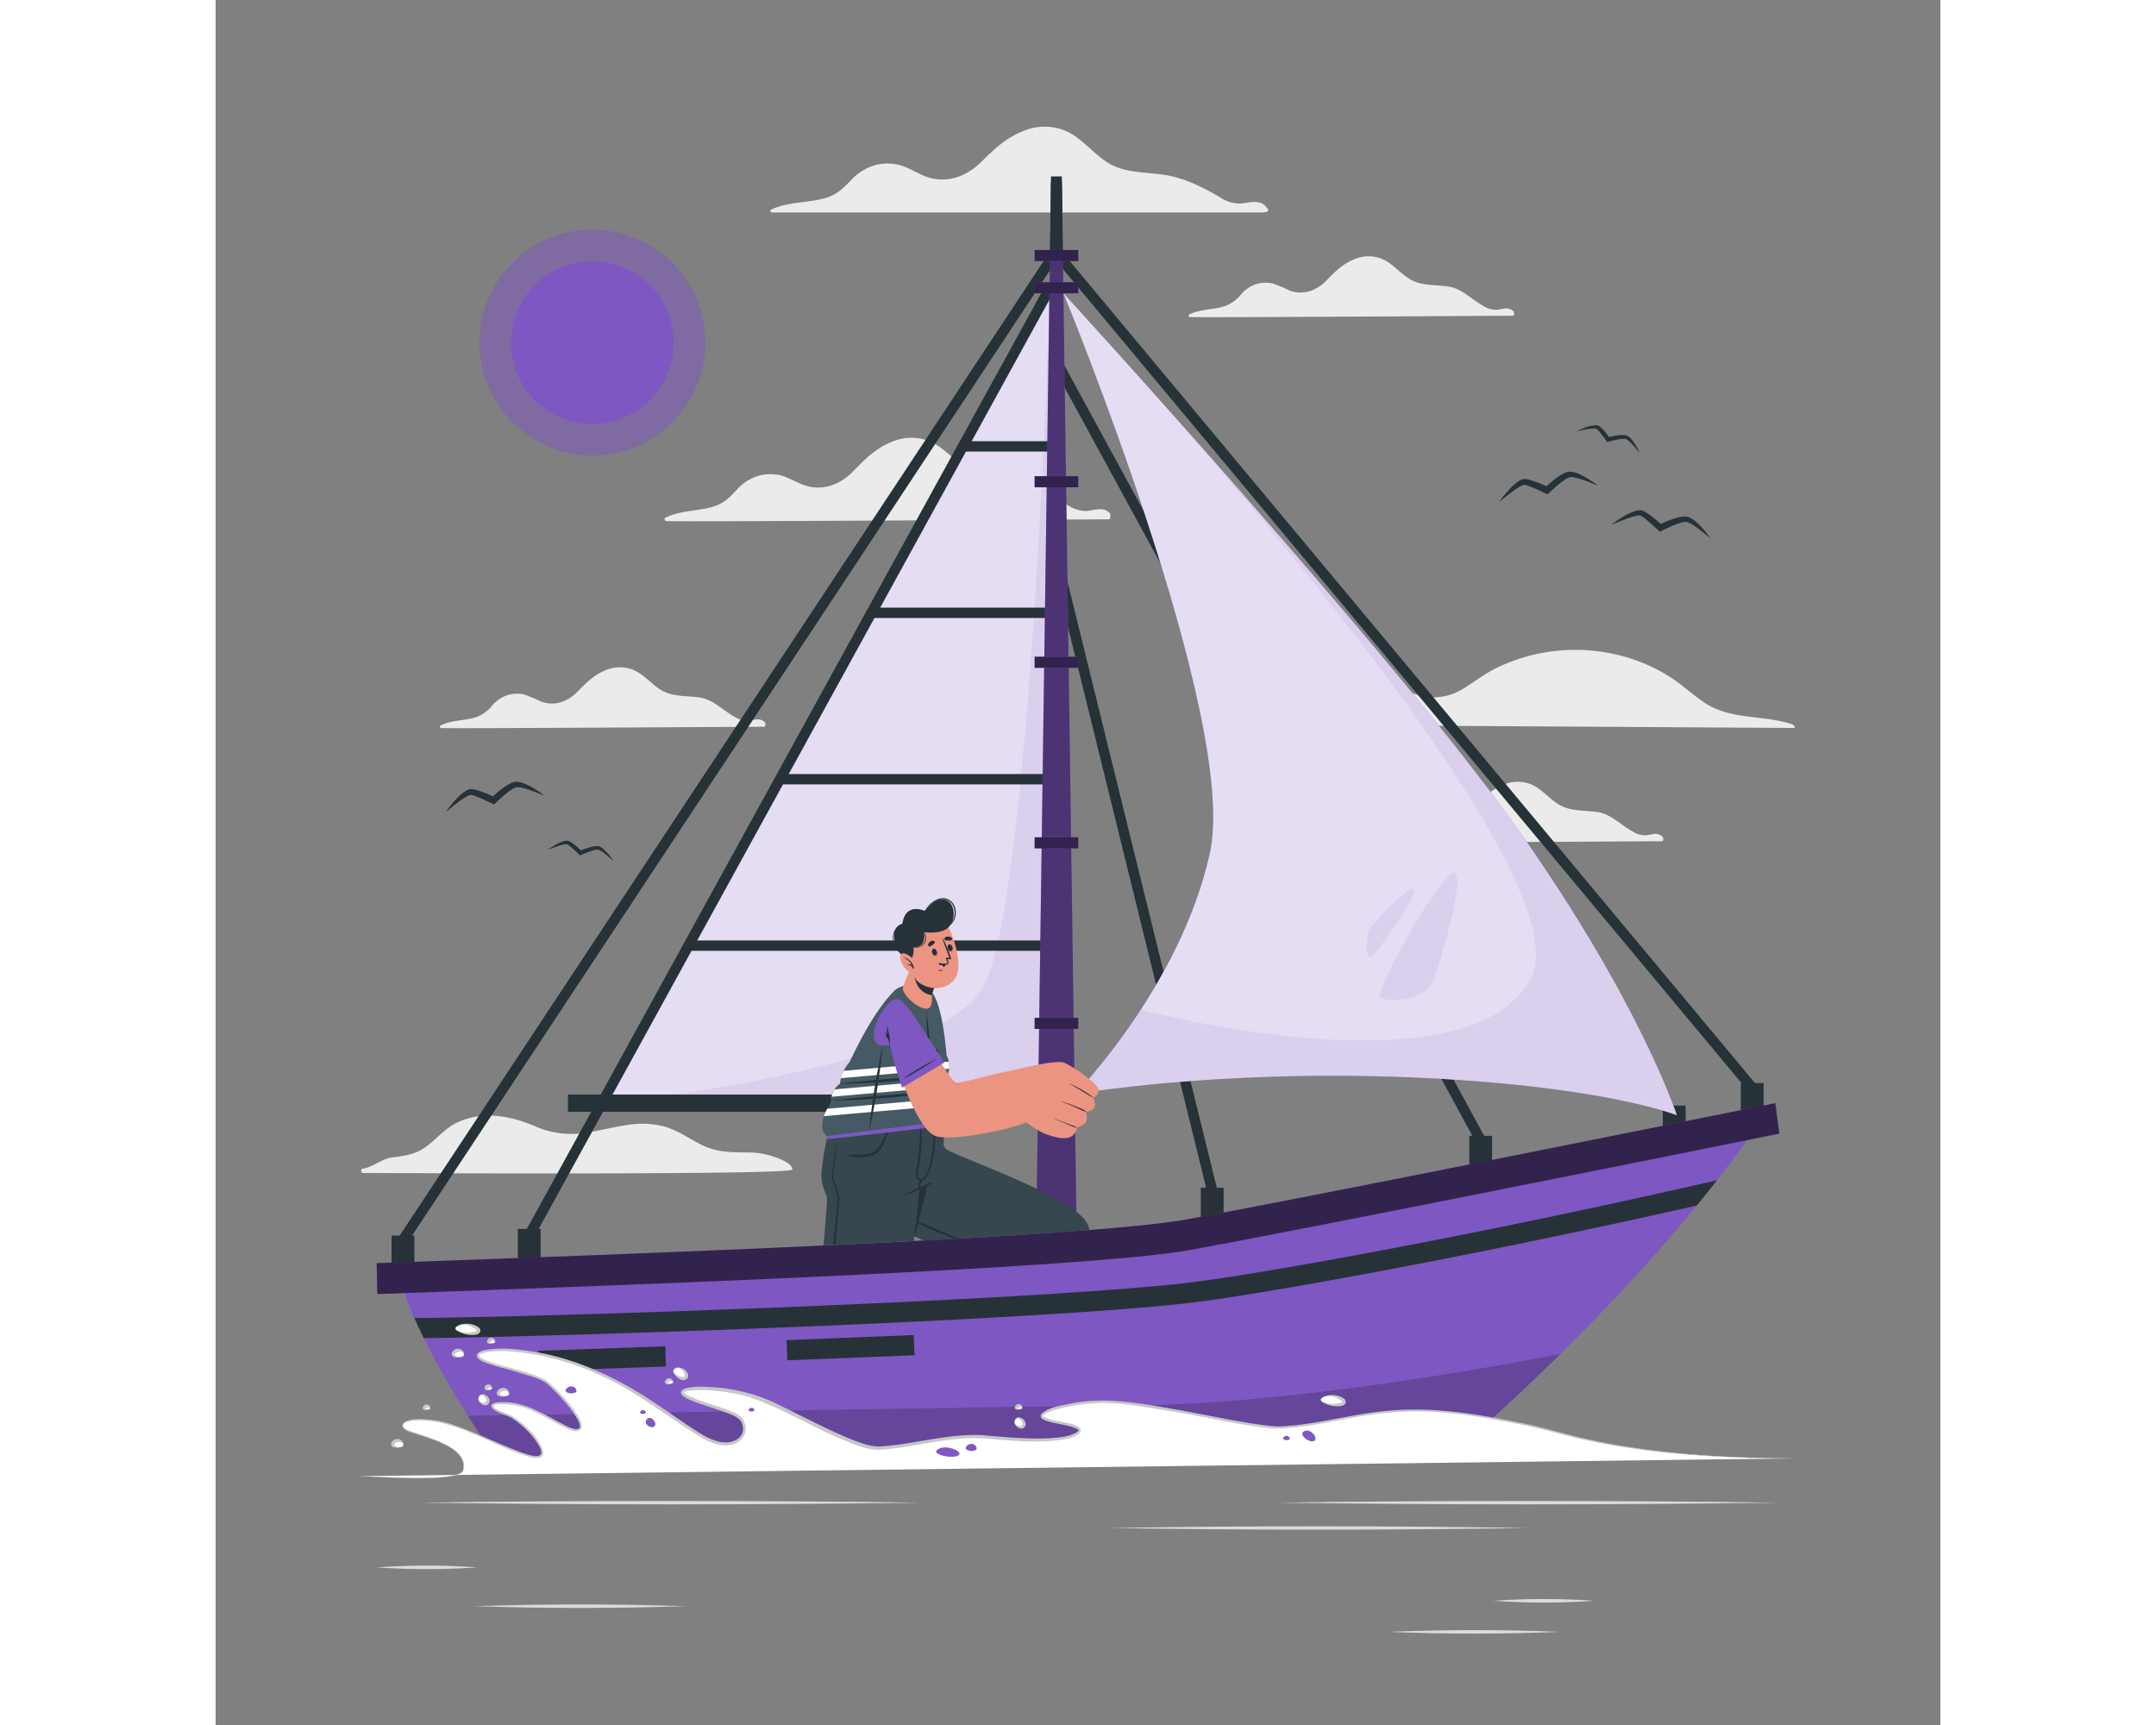 <svg width="100" height="80" xmlns="http://www.w3.org/2000/svg" viewBox="0 0 500 500"><rect x="0" y="0" width="500" height="500" fill="#808080" stroke="none"/><g id="freepik--background-complete--inject-7"><path d="M42.65,340c-.59,0-.65-1.18,0-1.26,2.79-.35,5.58-2.85,8.36-3.22s5.53-.67,8-1.91c4.15-2.08,6.73-6.25,11-8.24,7.52-3.51,15.28-2,22.6,1.08a25.76,25.76,0,0,0,13.85,2c4.28-.54,8.44-1.72,12.71-2.33a25.28,25.28,0,0,1,11.41.54c3.82,1.24,7.11,3.64,10.71,5.37,4.74,2.29,9.42,1.9,14.53,2.05,3.68.11,11.37,2.43,11.37,4.91C167.25,340.65,50,340,42.65,340Z" style="fill:#ebebeb"></path><path d="M457.64,211c-5.14,0-133.36-.89-169.58-.89-2.53,0,.67-4.39,2.06-4.69,4.46-1,9.1-1,13.62-1.49a44.76,44.76,0,0,0,13-3.26c3.56-1.5,7.12-3.24,11-3.84,7.46-1.17,14,2.87,21,4.66a15.88,15.88,0,0,0,12.72-1.74c3.23-1.94,6.17-4.27,9.56-6a52.42,52.42,0,0,1,41.9-1.92,48.56,48.56,0,0,1,9.16,4.69c3.42,2.24,6.37,5.11,9.8,7.32,7.59,4.92,17,3.32,25.26,6.14C457.57,210.13,458.08,211,457.64,211Z" style="fill:#ebebeb"></path><path d="M259,150.53c-6.79,0-121.11.75-128.3.52-.51,0-.79-.78-.28-1,4.53-2.24,9.67-1.79,14.38-3.38,2.77-.93,4.47-2.74,6.39-4.82a13.26,13.26,0,0,1,6-3.88,12.57,12.57,0,0,1,6.47-.21c2.32.56,4.34,1.89,6.55,2.72,5.49,2.08,10.83.11,14.75-4,3.23-3.35,6.41-6.51,10.81-8.31a14.34,14.34,0,0,1,11.45-.16c4.19,1.9,7.07,5.72,11,8,4.67,2.73,10.25,2.08,15.41,2.9s9.12,5.17,13.64,7.67a9.63,9.63,0,0,0,4.93,1.53c1,0,2-.3,3-.42,1.56-.2,3-.15,4.08,1.15C259.45,149.18,259.4,150.53,259,150.53Z" style="fill:#ebebeb"></path><path d="M419.35,243.84c-5,0-88.42.55-93.67.38-.37,0-.58-.56-.2-.75,3.31-1.63,7.06-1.31,10.49-2.46a11.28,11.28,0,0,0,4.67-3.52,9.71,9.71,0,0,1,4.34-2.84,9.15,9.15,0,0,1,4.73-.15,42.28,42.28,0,0,1,4.78,2c4,1.51,7.91.07,10.77-2.89,2.36-2.45,4.68-4.76,7.89-6.07a10.44,10.44,0,0,1,8.36-.12c3.06,1.39,5.16,4.18,8,5.85,3.41,2,7.49,1.53,11.25,2.13s6.66,3.77,10,5.59a7,7,0,0,0,3.6,1.12c.74,0,1.46-.22,2.19-.31a3,3,0,0,1,3,.84C419.72,242.86,419.68,243.84,419.35,243.84Z" style="fill:#ebebeb"></path><path d="M159.09,210.65c-5,0-88.42.55-93.67.38a.4.4,0,0,1-.2-.75c3.3-1.64,7-1.31,10.49-2.47a11.18,11.18,0,0,0,4.67-3.52,9.64,9.64,0,0,1,4.34-2.83,9.15,9.15,0,0,1,4.73-.15,38.89,38.89,0,0,1,4.78,2c4,1.51,7.9.07,10.77-2.9,2.36-2.44,4.68-4.75,7.89-6.07a10.48,10.48,0,0,1,8.36-.11c3.06,1.38,5.16,4.17,8,5.85,3.41,2,7.48,1.52,11.25,2.12s6.65,3.78,10,5.6a7.06,7.06,0,0,0,3.6,1.12c.74,0,1.47-.22,2.2-.31a3,3,0,0,1,3,.84C159.45,209.67,159.41,210.65,159.09,210.65Z" style="fill:#ebebeb"></path><path d="M376.13,91.52c-5,0-88.43.55-93.67.38-.38,0-.58-.56-.21-.75,3.31-1.64,7.06-1.31,10.5-2.47a11.09,11.09,0,0,0,4.66-3.52,9.67,9.67,0,0,1,4.35-2.83,9.11,9.11,0,0,1,4.72-.15,39.1,39.1,0,0,1,4.78,2c4,1.52,7.91.08,10.77-2.89,2.36-2.44,4.68-4.75,7.89-6.07a10.48,10.48,0,0,1,8.36-.11c3.07,1.38,5.17,4.17,8,5.85,3.41,2,7.49,1.52,11.25,2.12s6.66,3.78,10,5.6a7,7,0,0,0,3.6,1.12c.74,0,1.46-.22,2.19-.31a3,3,0,0,1,3,.84C376.49,90.54,376.45,91.52,376.13,91.52Z" style="fill:#ebebeb"></path><path d="M303.1,61.58H161.39c-.58,0-.79-.61-.22-.88,5.08-2.38,10.77-1.77,16-3.42,3.09-1,5-2.94,7.2-5.2a14.77,14.77,0,0,1,6.69-4.17,14,14,0,0,1,7.18-.07c2.56.66,4.77,2.18,7.2,3.16,6,2.43,12,.37,16.45-4,3.66-3.64,7.26-7.07,12.18-9a15.89,15.89,0,0,1,12.7.09c4.61,2.2,7.71,6.5,12,9.14,5.11,3.14,11.32,2.55,17,3.58s10.45,3.49,15.4,6.37A10.69,10.69,0,0,0,296.68,59c1.12,0,2.23-.29,3.34-.4,1.73-.18,3.37-.1,4.5,1.37C304.79,60.3,306.43,61.58,303.1,61.58Z" style="fill:#ebebeb"></path></g><g id="freepik--Birds--inject-7"><path d="M394.56,125a21.3,21.3,0,0,1,2.55-1.1,10.83,10.83,0,0,1,2.79-.64,2.26,2.26,0,0,1,.86.1,1.25,1.25,0,0,1,.27.12l.17.12c.11.08.2.17.3.25a13.85,13.85,0,0,1,1,1c.63.71,1.18,1.44,1.74,2.2l-.69-.25a22.74,22.74,0,0,1,2.84-.6,14.52,14.52,0,0,1,1.49-.1,4.4,4.4,0,0,1,.79.06,2.32,2.32,0,0,1,.42.1,4.14,4.14,0,0,1,.43.2,5,5,0,0,1,1.12,1.08,13.37,13.37,0,0,1,.84,1.18,19.12,19.12,0,0,1,1.32,2.54c-.61-.73-1.2-1.47-1.83-2.16a12.8,12.8,0,0,0-1-1,4.54,4.54,0,0,0-1-.78,2.5,2.5,0,0,0-1.11-.11,10.11,10.11,0,0,0-1.33.18c-.89.16-1.8.38-2.68.62l-.44.12-.25-.36c-.51-.74-1.07-1.46-1.62-2.16a11.81,11.81,0,0,0-.86-1,2.18,2.18,0,0,0-.22-.21l-.1-.09,0,0a1.34,1.34,0,0,0-.49-.1,13.52,13.52,0,0,0-2.62.26C396.37,124.63,395.47,124.82,394.56,125Z" style="fill:#263238"></path><path d="M404.6,152.11a29.71,29.71,0,0,1,3.43-2.35,16.28,16.28,0,0,1,3.9-1.76,3.51,3.51,0,0,1,1.3-.11,2.09,2.09,0,0,1,.43.11,1.82,1.82,0,0,1,.28.13,4.85,4.85,0,0,1,.51.27,20,20,0,0,1,1.79,1.21c1.13.85,2.16,1.77,3.2,2.71l-1.08-.15a31.44,31.44,0,0,1,4-1.71,17.33,17.33,0,0,1,2.15-.59,8.49,8.49,0,0,1,1.17-.15,5,5,0,0,1,.66,0,5.63,5.63,0,0,1,.68.17,7.35,7.35,0,0,1,2,1.26,18.75,18.75,0,0,1,1.58,1.5,26,26,0,0,1,2.68,3.34c-1.1-.9-2.19-1.81-3.31-2.64-.55-.42-1.11-.83-1.69-1.19a7.1,7.1,0,0,0-1.7-.85,3.75,3.75,0,0,0-1.66.17,15.8,15.8,0,0,0-1.9.65c-1.27.5-2.54,1.09-3.75,1.69l-.62.31-.47-.46c-1-.93-2-1.83-3-2.69a18.63,18.63,0,0,0-1.55-1.21,3.85,3.85,0,0,0-.38-.23l-.17-.1s0,0-.07,0a2.06,2.06,0,0,0-.75,0,20.52,20.52,0,0,0-3.78,1.14C407.15,151.06,405.89,151.59,404.6,152.11Z" style="fill:#263238"></path><path d="M96.33,246.31a21.14,21.14,0,0,1,2.34-1.5,10.77,10.77,0,0,1,2.64-1.09,2.68,2.68,0,0,1,.87,0,1.21,1.21,0,0,1,.28.08l.19.09.33.19c.42.27.8.56,1.17.85.73.59,1.4,1.22,2.08,1.88l-.73-.13a21.69,21.69,0,0,1,2.71-1,11,11,0,0,1,1.45-.35,4.94,4.94,0,0,1,.79-.07,3.22,3.22,0,0,1,.43,0,2.32,2.32,0,0,1,.45.13,5.14,5.14,0,0,1,1.29.88c.36.33.69.68,1,1a19,19,0,0,1,1.72,2.29c-.72-.62-1.43-1.25-2.16-1.83a12.19,12.19,0,0,0-1.1-.83,4.24,4.24,0,0,0-1.12-.6,2.43,2.43,0,0,0-1.11.07,11.05,11.05,0,0,0-1.28.4c-.85.3-1.72.67-2.54,1l-.42.19-.3-.31c-.63-.64-1.29-1.27-2-1.86a12.84,12.84,0,0,0-1-.84c-.08-.05-.17-.12-.25-.16l-.11-.07s0,0-.05,0a1.29,1.29,0,0,0-.5,0,13.33,13.33,0,0,0-2.54.68C98.05,245.66,97.2,246,96.33,246.31Z" style="fill:#263238"></path><path d="M66.76,235.33a30.93,30.93,0,0,1,2.57-3.26,15.72,15.72,0,0,1,3.21-2.83,3.5,3.5,0,0,1,1.2-.5,3.1,3.1,0,0,1,.44,0l.32,0a5.22,5.22,0,0,1,.57.11,21.48,21.48,0,0,1,2.06.62c1.33.48,2.59,1,3.86,1.64l-1.08.18a31.79,31.79,0,0,1,3.31-2.82,17.17,17.17,0,0,1,1.88-1.2,8.22,8.22,0,0,1,1.08-.49,3.86,3.86,0,0,1,.63-.17,5.53,5.53,0,0,1,.71,0,7.6,7.6,0,0,1,2.24.62,19.75,19.75,0,0,1,2,1,27.55,27.55,0,0,1,3.55,2.39c-1.33-.52-2.63-1.07-4-1.53a20.47,20.47,0,0,0-2-.63,6.58,6.58,0,0,0-1.87-.31,3.9,3.9,0,0,0-1.54.65,16,16,0,0,0-1.62,1.19c-1.06.85-2.1,1.79-3.08,2.73l-.49.47-.59-.3c-1.2-.6-2.45-1.15-3.68-1.67a17.88,17.88,0,0,0-1.83-.69l-.43-.12-.2,0H74a2,2,0,0,0-.72.22A19.8,19.8,0,0,0,70,232.74C68.88,233.57,67.83,234.46,66.76,235.33Z" style="fill:#263238"></path><path d="M372.15,145.45a31.14,31.14,0,0,1,2.58-3.27,16.57,16.57,0,0,1,3.2-2.83,3.56,3.56,0,0,1,1.21-.49,2,2,0,0,1,.44,0l.31,0c.21,0,.38.07.57.11a18.5,18.5,0,0,1,2.07.63c1.33.48,2.58,1,3.86,1.64l-1.09.17a31.9,31.9,0,0,1,3.32-2.82,18.32,18.32,0,0,1,1.88-1.2,9,9,0,0,1,1.08-.49,5.26,5.26,0,0,1,.63-.16,4.05,4.05,0,0,1,.7,0,7.58,7.58,0,0,1,2.25.61c.68.29,1.32.62,1.95,1a27.73,27.73,0,0,1,3.56,2.4c-1.33-.53-2.63-1.08-3.95-1.54-.66-.23-1.31-.46-2-.63a7.44,7.44,0,0,0-1.87-.31,3.83,3.83,0,0,0-1.55.66,14.72,14.72,0,0,0-1.61,1.18c-1.06.85-2.1,1.79-3.08,2.73l-.5.47-.59-.29c-1.19-.6-2.44-1.16-3.67-1.68a17.88,17.88,0,0,0-1.83-.69c-.15,0-.31-.09-.44-.11l-.19,0s0,0-.08,0a2.21,2.21,0,0,0-.71.22,20.53,20.53,0,0,0-3.27,2.22C374.28,143.69,373.23,144.58,372.15,145.45Z" style="fill:#263238"></path></g><g id="freepik--Character--inject-7"><polygon points="241.89 319.76 241.89 83.41 112 319.76 241.89 319.76" style="fill:#7E57C2"></polygon><polygon points="241.89 319.76 241.89 83.41 112 319.76 241.89 319.76" style="fill:#fff;opacity:0.8"></polygon><path d="M112,319.76s96.83-9.12,110.61-33.82S241.89,83.41,241.89,83.41V319.76Z" style="fill:#7E57C2;opacity:0.1"></path><rect x="87.61" y="356.22" width="6.61" height="8.77" style="fill:#263238"></rect><rect x="9.66" y="219.27" width="313.48" height="3" transform="translate(-107.23 260.23) rotate(-61.2)" style="fill:#263238"></rect><rect x="102.15" y="317.26" width="139.75" height="5" style="fill:#263238"></rect><rect x="137.1" y="272.6" width="104.75" height="3" style="fill:#263238"></rect><rect x="163.61" y="224.36" width="78.24" height="3" style="fill:#263238"></rect><rect x="189.47" y="176.13" width="52.38" height="3" style="fill:#263238"></rect><rect x="216.63" y="127.89" width="25.22" height="3" style="fill:#263238"></rect><rect x="363.42" y="329.22" width="6.61" height="8.77" style="fill:#263238"></rect><rect x="303.74" y="89.19" width="3" height="257" transform="translate(-66.95 172.6) rotate(-28.59)" style="fill:#263238"></rect><rect x="285.6" y="344.27" width="6.61" height="8.77" style="fill:#263238"></rect><rect x="264.99" y="160.53" width="3" height="187.5" transform="translate(-53.07 71.1) rotate(-13.84)" style="fill:#263238"></rect><rect x="442.14" y="313.92" width="6.61" height="8.77" style="fill:#263238"></rect><rect x="419.52" y="320.46" width="6.61" height="8.77" style="fill:#263238"></rect><rect x="344.37" y="39.38" width="3" height="313.05" transform="translate(-45.23 266.9) rotate(-39.82)" style="fill:#263238"></rect><rect x="51.01" y="358.14" width="6.61" height="8.77" style="fill:#263238"></rect><rect x="-22.55" y="216.35" width="340.86" height="3" transform="translate(-115.4 221.1) rotate(-56.54)" style="fill:#263238"></rect><polygon points="242.17 52.72 245.32 52.72 250 385.77 237.49 385.77 242.17 52.72" style="fill:#7E57C2"></polygon><polygon points="242.17 52.72 245.32 52.72 250 385.77 237.49 385.77 242.17 52.72" style="opacity:0.4"></polygon><rect x="237.43" y="72.47" width="12.64" height="3.21" style="fill:#7E57C2"></rect><rect x="237.43" y="72.47" width="12.64" height="3.21" style="opacity:0.6"></rect><rect x="237.43" y="81.81" width="12.64" height="3.21" style="fill:#7E57C2"></rect><rect x="237.43" y="81.81" width="12.64" height="3.21" style="opacity:0.6"></rect><rect x="237.43" y="138.03" width="12.64" height="3.21" style="fill:#7E57C2"></rect><rect x="237.43" y="138.03" width="12.64" height="3.21" style="opacity:0.6"></rect><rect x="237.43" y="190.36" width="12.64" height="3.21" style="fill:#7E57C2"></rect><rect x="237.43" y="190.36" width="12.64" height="3.21" style="opacity:0.6"></rect><rect x="237.43" y="242.69" width="12.64" height="3.21" style="fill:#7E57C2"></rect><rect x="237.43" y="242.69" width="12.64" height="3.21" style="opacity:0.6"></rect><rect x="237.43" y="295.02" width="12.64" height="3.21" style="fill:#7E57C2"></rect><rect x="237.43" y="295.02" width="12.64" height="3.21" style="opacity:0.6"></rect><polygon points="245.6 72.47 245.32 51.13 242.17 51.13 241.89 72.47 245.6 72.47" style="fill:#263238"></polygon><path d="M80.88,422.25H357.39s52.39-43.35,88.71-94.71c0,0-130.8,26.09-155.64,30.61-45.65,8.3-236.56,14-236.56,14S57.53,387.79,80.88,422.25Z" style="fill:#7E57C2"></path><path d="M46.89,375.08l-.21-8.95,5.68-.2c64.77-2.31,199.54-7.12,229.2-12.48,30.76-5.57,147.49-29,170.58-33.69l1.18,8.83c-23.11,4.73-139.92,28.14-170.71,33.71-30.09,5.44-165.14,10.26-230,12.58Z" style="fill:#7E57C2"></path><path d="M46.89,375.08l-.21-8.95,5.68-.2c64.77-2.31,199.54-7.12,229.2-12.48,30.76-5.57,147.49-29,170.58-33.69l1.18,8.83c-23.11,4.73-139.92,28.14-170.71,33.71-30.09,5.44-165.14,10.26-230,12.58Z" style="opacity:0.6"></path><path d="M389.81,392.5c-18.49,18.22-32.42,29.76-32.42,29.76H80.88q-4.3-6.36-7.74-11.87c36.71-.62,175.51-3,190.35-3C305.35,407.43,360.24,398.15,389.81,392.5Z" style="opacity:0.2"></path><path d="M435.25,342.1q-2.92,3.72-5.89,7.34c-66.81,15.11-128.73,26.2-148.3,28.37-46.45,5.14-178.86,9.58-220.7,10.06-1.07-2.18-2-4.11-2.73-5.82,38.37-.3,175.44-4.82,222.78-10.06C300.55,369.76,366,358,435.25,342.1Z" style="fill:#263238"></path><rect x="93.58" y="390.89" width="36.86" height="5.85" transform="translate(-13.78 4.18) rotate(-2.02)" style="fill:#263238"></rect><rect x="163.62" y="388.35" width="36.86" height="5.85" transform="matrix(1, -0.04, 0.04, 1, -13.64, 6.64)" style="fill:#263238"></rect><path d="M249.16,317.14s30.52-31.16,39.07-69.87S245.77,85,245.77,85,341.5,189.47,377.26,240s46.33,83.25,46.33,83.25-21.83-8.74-77.82-11S249.16,317.14,249.16,317.14Z" style="fill:#7E57C2"></path><path d="M249.16,317.14s30.52-31.16,39.07-69.87S245.77,85,245.77,85,341.5,189.47,377.26,240s46.33,83.25,46.33,83.25-21.83-8.74-77.82-11S249.16,317.14,249.16,317.14Z" style="fill:#fff;opacity:0.8"></path><path d="M423.58,323.26c-.68-.26-22.7-8.77-77.81-11-56-2.25-96.61,4.86-96.61,4.86a173.08,173.08,0,0,0,19-24.46h0c.87.24,95,25,113.11-9.08,13.21-24.93-64.59-118.76-107.93-168,31.11,34.85,80.4,91.23,103.88,124.41C412.76,290.17,423.42,322.75,423.58,323.26Z" style="fill:#7E57C2;opacity:0.1"></path><path d="M359.09,253c-4.08-.2-22.7,33.89-21.64,35.79s12.81,1.67,15.26-4S362.41,253.16,359.09,253Z" style="fill:#7E57C2;opacity:0.1"></path><path d="M347.42,257.66c-1.88-.9-12.28,10.43-12.74,11.44-1.33,2.94-1.46,10,.81,7.84S348.94,258.38,347.42,257.66Z" style="fill:#7E57C2;opacity:0.1"></path><path d="M253.32,356.52h0c-10.86.86-23.74,1.69-37.8,2.48-.53,0-1.06.07-1.6.09l-8.56.48h0c-.08,0-.17-.07-.25-.12l-.84-.37-1.56-.7h0l-.12-.05-.09,0c-2.32-1-4.56-2.1-6.6-3.12l-1.33-.67c-.65-.33-1.28-.65-1.88-1l-1.15-.63-.58-.33c-1-.54-1.8-1.06-2.52-1.55-.42-.29-.83-.59-1.21-.91a18,18,0,0,1-5.49-7.87c-.15-.39-.28-.79-.4-1.19l0-.06c-.12-.4-.23-.8-.33-1.19s-.23-1-.32-1.49c-.07-.31-.12-.62-.16-.93-.08-.47-.14-.94-.19-1.41,0-.3-.06-.6-.08-.9,0-.11,0-.21,0-.32-.06-.77-.08-1.52-.08-2.26h0c0-.32,0-.65,0-1h0v0q0-.4,0-.78a36,36,0,0,1,.4-4.09c0-.28.08-.55.12-.79,0-.08,0-.16,0-.25.06-.29.11-.55.15-.76s0-.22.06-.31,0-.18.06-.25.07-.32.07-.32h30.33s-.89,4.78-.42,7.49a2.82,2.82,0,0,0,.61,1.51c1.73,1.78,31.69,11.95,39.54,19.69.14.13.26.26.39.4a7.89,7.89,0,0,1,.78,1,4.59,4.59,0,0,1,.51.94C253,355.39,253.16,355.93,253.32,356.52Z" style="fill:#37474f"></path><path d="M215.51,359c-.53,0-1.06.07-1.6.09l-8.56.48h0c-.08,0-.17-.07-.25-.12l-.84-.37-1.56-.7-.12-.06-.09,0c-4.12-1.87-8-3.74-11-5.4l-.58-.33c-.7-.4-1.35-.78-1.93-1.16l-.59-.39c-6.77-4.63-8.29-12.47-8.3-18.53,0-.33,0-.65,0-1h0a37.65,37.65,0,0,1,.93-7.57h30.33s-.89,4.78-.42,7.49a2.82,2.82,0,0,0,.61,1.51c1.73,1.78,31.69,11.95,39.54,19.69.14.13.26.26.39.4a6.32,6.32,0,0,1,1.28,1.91c.18.48.36,1,.52,1.61C242.45,357.38,229.57,358.21,215.51,359Z" style="fill:#37474f"></path><path d="M203.79,354c3.86,1.77,7.79,3.4,11.72,5-.53,0-1.06.07-1.6.09-3.09-1.3-6.17-2.62-9.22-4l-1.05-.49-.68-.32c-4.4-2-8.87-4.12-12.72-7.11-2.94-2.77-4.44-7.22-5.25-11.79,0-.22-.07-.44-.1-.66a84.56,84.56,0,0,1-.91-9.34,63.73,63.73,0,0,0,1.18,9.35c0,.23.09.46.14.68.21,1,.46,2,.73,2.92a25.59,25.59,0,0,0,2.47,6c1,2,2.88,3.14,4.73,4.28,3.19,1.82,6.47,3.47,9.8,5Z" style="fill:#263238"></path><path d="M211.31,323.91l-8.62,34.47A109.74,109.74,0,0,1,188.42,351c-12.19-8.34-7.36-27.09-7.36-27.09Z" style="fill:#263238"></path><path d="M211,331.4c-.46,4-1.41,8.63-3.39,11.3a5,5,0,0,1-1.12.62,11.32,11.32,0,0,0-2.39,1.32.28.28,0,0,1,0,.06c-.05.51-.45,4-1,8.93,0,.21-.05.42-.07.64-.15,1.26-.31,2.6-.48,4-.06.47-.12,1-.17,1.44-7.35.39-14.92.77-22.62,1.13l-.65,0-2.88.14c.65-7.39,1.13-13.47,1-13.86-.8-2.37-1.75-4.17-1.6-6.75.38-6.6,3-16.5,3-16.5h32.8A64.87,64.87,0,0,1,211,331.4Z" style="fill:#37474f"></path><path d="M207.58,342.7a49.91,49.91,0,0,0-7.85,3.65.09.09,0,0,0,.08.16c2.64-1.13,5.34-2.22,7.92-3.5A.17.17,0,0,0,207.58,342.7Z" style="fill:#263238"></path><path d="M208.42,324.55c0-.09-.16-.11-.16,0a87,87,0,0,1-.45,8.84c-.12,1.36-1.21,8.89-3.58,8.34-.39-.09-.59-.48-.66-1.07a9.6,9.6,0,0,1,.32-2.31c.26-1.58.47-3.16.61-4.75a43.5,43.5,0,0,0-.1-8.91.08.08,0,0,0-.15,0,83,83,0,0,1-.72,12.3c-.3,1.95-1.28,4.9.76,5.2s3.44-4.63,3.69-6A45,45,0,0,0,208.42,324.55Z" style="fill:#263238"></path><path d="M204.3,341.92a12,12,0,0,0-.54,1.56,3.75,3.75,0,0,0-.22,1.28c0,.08.12.09.17,0a4.93,4.93,0,0,0,.55-1.24c.18-.49.37-1,.53-1.45A.26.26,0,0,0,204.3,341.92Z" style="fill:#263238"></path><path d="M183.43,334.72c.57-.1,1.41.1,3.9-.07a14,14,0,0,0,2-.33,4.66,4.66,0,0,0,1.9-.77,10,10,0,0,0,2.16-3,14.94,14.94,0,0,0,1.51-3.68c0-.08.13,0,.12,0-.13.72-.2,1.45-.39,2.17a15,15,0,0,1-.73,2,7.91,7.91,0,0,1-2.22,3.28,7.52,7.52,0,0,1-4.05,1.1c-.79.06-3.87,0-4.28-.47C183.31,334.9,183.32,334.73,183.43,334.72Z" style="fill:#263238"></path><path d="M179.18,341.87c.61,1.77,1.14,3.56,1.67,5.36,0,0-.65,7.86-1.16,13.62l-.65,0c.44-4.62.88-9.32,1.34-13.52-.5-1.8-1-3.6-1.58-5.36a3.49,3.49,0,0,1-.13-1.46,84.39,84.39,0,0,1,1.46-9.05h0c.42-2,.88-4.07,1.31-6.11-.44,2.36-.91,4.73-1.32,7.1-.47,2.68-.87,5.38-1.07,8.09A3.15,3.15,0,0,0,179.18,341.87Z" style="fill:#263238"></path><path d="M177,330.18c.08.11,34.37-3.7,34.77-4.06.56-.51-1.12-32.55-4.53-38.22-.73-1.22-6.09-4-9.34-1.14C185.27,297.77,176.73,329.78,177,330.18Z" style="fill:#7E57C2"></path><path d="M212.6,316.69a7,7,0,0,0-.28-5.37c1-3.5-.4-5.3-.4-5.3-.66-7.45-1.83-14.93-4.08-18.18-1.43-2.07-8.14-3.74-11.31-.44-5,5.19-9.25,13.11-12.76,20.47A11.13,11.13,0,0,0,181,314.1a6.29,6.29,0,0,0-2.62,5.43s-2.78,4-2.53,7.24a3.86,3.86,0,0,0,1.27,2.52c.14,0,34.65-4.23,35-4.64a3.64,3.64,0,0,0,1-2A11.31,11.31,0,0,0,212.6,316.69ZM200.54,298c-1.18,2.84-5.29,5.26-7.15,5.1s-2.79-1.57-2.53-4.14,3.39-8.26,5.67-9.15C200,288.49,201.71,295.18,200.54,298Z" style="fill:#455a64"></path><path d="M213.36,320.28l-37,3.24a16.57,16.57,0,0,1,.92-2.14l35.75-3.13A11.33,11.33,0,0,1,213.36,320.28Z" style="fill:#fff"></path><path d="M213,314.9l-34.44,3a5.92,5.92,0,0,1,.88-2.14l33.43-2.92A7.21,7.21,0,0,1,213,314.9Z" style="fill:#fff"></path><path d="M212.63,309.78l-31.37,2.74a9.92,9.92,0,0,1,.81-2.13l30.5-2.68A7.22,7.22,0,0,1,212.63,309.78Z" style="fill:#fff"></path><path d="M193.39,303.12a210,210,0,0,1-4,25.05,216.21,216.21,0,0,1,4-25.05Z" style="fill:#263238"></path><path d="M206,292.39c.74,5.57,1.18,11.17,1.57,16.77.21,5.6,1,11.3-.46,16.81.82-4.82,0-11.85-.29-16.76s-.71-11.93-.82-16.82Z" style="fill:#263238"></path><path d="M178.73,319c9.49-1.2,23.88-2.16,33.54-2.87A256.09,256.09,0,0,1,178.73,319Z" style="fill:#263238"></path><path d="M181,314.1c8.67-1.1,21.82-1.92,30.65-2.53A211,211,0,0,1,181,314.1Z" style="fill:#263238"></path><rect x="202.72" y="304.52" width="6.71" height="2.18" transform="translate(-38.39 29.75) rotate(-7.56)" style="fill:#263238"></rect><rect x="203.27" y="308.67" width="6.71" height="2.18" transform="translate(-38.93 29.86) rotate(-7.56)" style="fill:#263238"></rect><rect x="204.11" y="319.53" width="6.71" height="2.18" transform="translate(-40.35 30.06) rotate(-7.56)" style="fill:#263238"></rect><path d="M206,292.39c-1.88,0-6.17-3-6.84-5.84a41.67,41.67,0,0,1,1.52-4.05c.49-1.29,1-2.75,1.37-4.11.08-.28,8,4.42,8,4.42a22.57,22.57,0,0,0-2.26,5,3,3,0,0,0-.09.58.64.64,0,0,0,0,.09C207.56,289.59,208,292.39,206,292.39Z" style="fill:#eb9481"></path><path d="M207.7,288.39s0,.06,0,.09a6.8,6.8,0,0,1-.89-.19c-5-1.49-4.6-8.15-4.41-9.82,1.45.64,7.67,4.34,7.67,4.34a22.57,22.57,0,0,0-2.26,5A3,3,0,0,0,207.7,288.39Z" style="fill:#263238"></path><path d="M199.26,271.07c-.56,3.23,2.21,12,4.67,13.76,3.58,2.51,8.88,2.14,10.87-2s-1.88-15.45-4.58-17C206.24,263.6,200.1,266.29,199.26,271.07Z" style="fill:#eb9481"></path><path d="M208.91,275.43s0,.05,0,.07c.2.59.34,1.3-.14,1.66,0,0,0,0,0,0C209.38,276.9,209.2,276,208.91,275.43Z" style="fill:#263238"></path><path d="M208.19,275c-1,.22-.46,2.16.44,1.95S209,274.79,208.19,275Z" style="fill:#263238"></path><path d="M212.22,274.53s.05,0,.06.05c.14.6.41,1.27,1,1.32,0,0,0,0,0,0C212.6,276,212.26,275.13,212.22,274.53Z" style="fill:#263238"></path><path d="M212.59,273.76c.95-.33,1.54,1.59.66,1.9S211.8,274,212.59,273.76Z" style="fill:#263238"></path><path d="M207.19,274.3c.24-.14.45-.31.68-.47s.48-.3.6-.6a.42.42,0,0,0-.2-.48,1,1,0,0,0-1.05.17,1.53,1.53,0,0,0-.69.87A.46.46,0,0,0,207.19,274.3Z" style="fill:#263238"></path><path d="M213.08,272.59a5.61,5.61,0,0,1-.82,0,1.38,1.38,0,0,1-.85-.15.44.44,0,0,1-.11-.51,1.08,1.08,0,0,1,1-.46,1.56,1.56,0,0,1,1.06.33A.45.45,0,0,1,213.08,272.59Z" style="fill:#263238"></path><path d="M209.65,281.08a.91.91,0,0,0,.6.22,1.74,1.74,0,0,0,.6-.32s.05,0,0,0a.85.85,0,0,1-.68.53.65.65,0,0,1-.61-.4S209.62,281.07,209.65,281.08Z" style="fill:#263238"></path><path d="M209.8,279.12a2.13,2.13,0,0,0,1.61.54,2.39,2.39,0,0,0,.74-.16l.14-.05.13-.06a.15.15,0,0,0,.08-.16h0s0,0,0-.06h0l0-.06c-.11-.46-.34-1.15-.34-1.15.19,0,1.15.19,1.07,0a31.29,31.29,0,0,0-2.44-6,.06.06,0,0,0-.1.05c.55,1.91,1.43,3.72,2,5.63a3.68,3.68,0,0,0-1,0c-.06,0,.47,1.33.5,1.54a0,0,0,0,1,0,0,2.92,2.92,0,0,1-2.29-.09C209.79,279,209.75,279.08,209.8,279.12Z" style="fill:#263238"></path><path d="M211.82,279.34a2.49,2.49,0,0,1-.77,1,1.13,1.13,0,0,1-.65.22c-.52,0-.65-.44-.66-.84a2.85,2.85,0,0,1,.06-.63A3.26,3.26,0,0,0,211.82,279.34Z" style="fill:#263238"></path><path d="M211.05,280.35a1.13,1.13,0,0,1-.65.22c-.52,0-.65-.44-.66-.84A1.18,1.18,0,0,1,211.05,280.35Z" style="fill:#ff9bbc"></path><path d="M201.18,278.1c1.44-.22,1.14-3.54,1.14-3.54s3.75.43,3-4.38c0,0,4.44.71,6.82-1.12,2-1.57,2.6-5.55.6-7.53-1.13-1.12-3.9-1.86-7.17,2.5,0,0-5.59-2.65-6.48,3.73a3.43,3.43,0,0,0-2.46,3.32C196.82,275.15,199.93,278.28,201.18,278.1Z" style="fill:#263238"></path><path d="M205.3,269.84s-.09,0-.07,0c.41,1.14.84,2.37.07,3.46a2.84,2.84,0,0,1-3.27,1.14c-.07,0-.11.08,0,.11a3.09,3.09,0,0,0,3.31-.91C206.29,272.53,206,271,205.3,269.84Z" style="fill:#263238"></path><path d="M201.16,277.34a6.25,6.25,0,0,1-4.46-4.42,4.51,4.51,0,0,1,.3-3.25,7.61,7.61,0,0,1,2.17-2s0-.05,0,0c-5,2.18-2.81,9.05,2,10A.13.13,0,0,0,201.16,277.34Z" style="fill:#263238"></path><path d="M213.44,261.47c-2.7-2.76-6.69,0-7.95,2.83,0,0,0,0,0,0,1.2-2.14,4.05-4.5,6.61-3.39,3.08,1.36,2.75,6.61-.4,7.62-.09,0,0,.19.05.17C214.71,268,215.45,263.51,213.44,261.47Z" style="fill:#263238"></path><path d="M202.47,278.22s-2.45-2.61-3.67-1.69.93,4.9,2.56,5.25a1.58,1.58,0,0,0,2-1.15Z" style="fill:#eb9481"></path><path d="M199.44,277.66s0,0,0,0a4,4,0,0,1,2.42,2.19.88.88,0,0,0-1.34-.05s0,.06,0,.05a1,1,0,0,1,1.12.19,5.25,5.25,0,0,1,.63.78c.07.09.23,0,.18-.09v0C202.3,279.36,201,277.58,199.44,277.66Z" style="fill:#263238"></path><path d="M195,297.05c1,10.29,8.09,29.79,13.44,32.13,4.33,1.89,21.86-1.82,26.33-3.75,2-.86.23-15.93-2.05-15.53-7.56,1.32-17.08,4.29-18,3.94-2-.77-8.23-12.41-12.5-19.29C196.85,285.91,194.54,292.44,195,297.05Z" style="fill:#eb9481"></path><path d="M256,316a2.41,2.41,0,0,1-1.63,2.21,3.58,3.58,0,0,1,.54,2.37c-.25,1.45-2.63,1.69-2.63,1.69a4.39,4.39,0,0,1,.16,2.59c-.38,1.36-2.74,1.94-2.74,1.94a3.89,3.89,0,0,1-1.29,2.37c-1.93,1.55-5.5.31-7.78-.46s-8-5.09-9.21-5.8l.09-12.71s12-3.23,14.61-2.12C248.36,309.05,256,314.14,256,316Z" style="fill:#eb9481"></path><path d="M254.34,318a31.51,31.51,0,0,0-6.75-3.85c-.05,0-.09.05,0,.08,2.34,1.11,4.43,2.68,6.72,3.88C254.33,318.1,254.39,318,254.34,318Z" style="fill:#263238"></path><path d="M252.28,322.08a7,7,0,0,0-1.59-.82c-.59-.25-1.17-.49-1.77-.72-1.18-.46-2.38-.9-3.59-1.3-.05,0-.09.06,0,.08,1.19.46,2.36.95,3.52,1.46l1.73.78a8,8,0,0,0,1.67.68A.09.09,0,0,0,252.28,322.08Z" style="fill:#263238"></path><path d="M249.64,326.8a4.82,4.82,0,0,0-1.48-.66l-1.63-.61c-1.08-.41-2.17-.82-3.24-1.27,0,0-.09.06,0,.08,1.08.46,2.16.94,3.25,1.39l1.6.66a4.57,4.57,0,0,0,1.51.47A0,0,0,0,0,249.64,326.8Z" style="fill:#263238"></path><path d="M211.25,308,199,315.26s-4.8-13.6-4.5-20.33,4.08-6.12,7.4-1.27C204.26,297.07,211.25,308,211.25,308Z" style="fill:#7E57C2"></path><path d="M199.42,312.56c1.42-1.06,3-1.95,4.51-2.87s3.17-1.78,4.74-2.69c0,0,.09,0,.05.07-1.51,1-3,2-4.5,2.89a51.72,51.72,0,0,1-4.78,2.64S199.4,312.57,199.42,312.56Z" style="fill:#263238"></path><path d="M194.61,297.39a18.92,18.92,0,0,1,.92,5.38,11.91,11.91,0,0,1-.92-5.38Z" style="fill:#263238"></path><path d="M194.36,299.27a5,5,0,0,1,.88,2,1.75,1.75,0,0,1-.88-2Z" style="fill:#263238"></path></g><g id="freepik--Water--inject-7"><path d="M458.32,422.72c-51.38,0-68.37-7.9-78.81-9.84S361,409,347.28,408.8s-31.17,5.45-40.67,4.93c-7.81-.43-38.88-7.72-49.16-7.5s-19.5,3-17.79,4.6,13.72,2,10.07,4.61-15.42,2.14-25.92,1.07-24.68,3.21-31.84,3.21-25.59-11.14-34.8-14.57-23.62-3.46-21.77-1.19,14.27,4.65,16.63,7.1,1.5,8-5.36,7.38-19.42-13.44-36.5-20.86-33.51-7.3-34.18-4.79,16.68,4.87,20.33,8.08,11.78,12.21,9,13.5-11.67-6.64-19.34-7.5-7,1.28-1.88,3,13.71,11.78,9.43,12.43-21.06-9.15-29.85-10.43-11,1.07-8.43,2.57S74,418.72,71.74,426.3c-1,3.52-26.63,1.57-30.06,1.57" style="fill:#fff"></path><path d="M458.32,422.72c-20.22,0-40.6-.93-60.43-5.15-6.62-1.32-13.06-3.46-19.68-4.69s-13.25-2.59-20-3.21a91.73,91.73,0,0,0-20.15,0c-10.06,1.07-19.89,4.07-30.06,4.43-6.48-.06-23.31-3.84-30-4.87s-13.3-2.4-20-2.59a54.59,54.59,0,0,0-14.88,2.06,8.81,8.81,0,0,0-3.2,1.54c-.1.12-.11.21-.1.22s.09.14.24.23a19.7,19.7,0,0,0,4.72,1.3c1.84.46,3.92.59,5.6,1.76,1.56,1.66-1.81,2.83-3,3.15-8.33,1.81-17,.55-25.34,0-10.14-.48-20,2.85-30.12,3.36-3.51-.16-6.67-1.56-9.85-2.84-9.36-3.83-18-9.39-27.57-12.54a53.08,53.08,0,0,0-9.86-1.76,33.83,33.83,0,0,0-7.46,0,3.5,3.5,0,0,0-1.5.49c0,.08,0-.07,0,0a2.6,2.6,0,0,0,.79.65c4.09,2.15,8.72,3,13,4.82,1.62.64,3.44,1.65,3.93,3.47,1.31,4.27-2.67,6.85-6.5,6.35a13.1,13.1,0,0,1-4.94-1.63c-10.24-5.87-19.32-13.68-30.15-18.51a79.57,79.57,0,0,0-19.14-6.12c-4.89-.8-10-1.57-14.93-.55-5.89,1.44,9.1,4.56,10.21,5.09a42,42,0,0,1,7.21,2.55c2.29,1.1,12.94,12.12,10.69,14.64-1.36,1.1-3.19,0-4.53-.56-3.06-1.5-5.91-3.29-9-4.66A21.17,21.17,0,0,0,82.7,407c-1.68,0-3.5.31-.69,1.75,1.5.74,3.24,1.12,4.62,2.12,3.41,2.44,6.85,5.52,8.25,9.59.6,2.64-2.39,2.29-4,1.8C79.69,419,69.5,411,57.43,411.75a6.53,6.53,0,0,0-2.37.61c-.34.19-.66.48-.66.83.25,1.22,1.83,1.48,2.87,1.9a61.82,61.82,0,0,1,9.47,3.58c2.85,1.41,6.42,4.27,5,7.85a3.71,3.71,0,0,1-2.25,1.17,40.86,40.86,0,0,1-7.56.73c-6.76.16-13.5-.28-20.24-.55,5.43,0,26.63,1.9,29.91-1.42,2-6.82-9.72-9.44-14.41-11.11-1.4-.36-4.6-1.71-2.27-3.25a10.7,10.7,0,0,1,5-.75,30.81,30.81,0,0,1,9.94,2c6.37,2.23,12.43,5.29,18.74,7.63,3.26,1.19,7.93,2.5,4.72-2.64a25.4,25.4,0,0,0-7-7c-1.92-1.41-4.58-1.45-6.2-3.28-.82-1.48,1.61-1.62,2.55-1.63,7-.34,13,3.87,18.92,6.86.9.4,3.63,1.77,4,.29,0-1.51-1.22-3-2-4.29a57.29,57.29,0,0,0-6.7-7.49c-2.38-2.34-5.94-2.93-9-3.94s-6.52-1.69-9.73-2.91c-2.11-.73-4-2.51-.47-3.52,5-1.07,10.23-.3,15.24.51,13.44,2.3,25.76,8.67,36.85,16.38,2.81,1.89,5.56,3.83,8.38,5.66s5.68,3.76,8.93,4.08,6.71-1.6,5.59-5.2c-.47-1.63-2-2.3-3.43-2.92-3.1-1.28-6.38-2.16-9.55-3.3-1.38-.5-7.1-2.44-3.83-4.1,2.92-.88,6-.57,9-.4a50,50,0,0,1,19.49,5.62c6.09,2.93,12.05,6.1,18.23,8.75,3,1.23,6.23,2.63,9.48,2.79,10.08-.51,19.93-3.81,30.16-3.31,6.75.59,13.45,1.26,20.16.85,2.43-.21,5-.38,7.13-1.64.32-.18.61-.51.6-.62s-.23-.35-.58-.5c-3.06-1.35-6.68-1.22-9.76-2.71a1.27,1.27,0,0,1-.58-.7,1.06,1.06,0,0,1,.27-.93c2.39-2,5.63-2.28,8.54-2.94,10.09-2,20.3,0,30.26,1.75,6.33,1,23.49,4.81,29.88,4.92,10.11-.34,19.93-3.32,30-4.36,13.53-1.6,27.09.66,40.27,3.33,6.64,1.27,13.05,3.45,19.67,4.81,19.79,4.34,40.14,5.37,60.35,5.51Z" style="fill:#c7c7c7"></path><path d="M69.68,384.69c-1.21,1.21,4.29,2.57,6.22,1.5S71.82,382.55,69.68,384.69Z" style="fill:#fff"></path><path d="M69.68,384.69a.51.51,0,0,0,.11.81,7,7,0,0,0,4.58.63,2.91,2.91,0,0,0,1.4-.47c-1.21-1.35-4.43-2.47-6.09-1Zm0,0c1.74-1.47,4.81-1.24,6.6.07a1.14,1.14,0,0,1,.31,1.49,2.06,2.06,0,0,1-1.11.62,8.13,8.13,0,0,1-4.89-.82c-.47-.23-1.48-.76-.91-1.36Z" style="fill:#c7c7c7"></path><path d="M320.54,405.36c-1.21,1.21,4.29,2.57,6.21,1.5S322.68,403.21,320.54,405.36Z" style="fill:#fff"></path><path d="M320.54,405.36a.51.51,0,0,0,.11.81,7.15,7.15,0,0,0,4.58.63,3,3,0,0,0,1.4-.47c-1.21-1.36-4.44-2.47-6.09-1Zm0,0c1.74-1.48,4.8-1.25,6.6.07a1.11,1.11,0,0,1,.3,1.48,2,2,0,0,1-1.1.63,8.13,8.13,0,0,1-4.89-.82c-.47-.23-1.48-.76-.91-1.36Z" style="fill:#c7c7c7"></path><path d="M76.24,405.06c-.5,1.22,1.76,2.58,2.55,1.5S77.12,402.92,76.24,405.06Z" style="fill:#fff"></path><path d="M76.24,405.06c-.36,1,1.09,1.76,1.89,1.45s.17-1.26-.33-1.83a.9.9,0,0,0-1.56.38Zm0,0c.67-2,3.44-.48,3.18,1.26-.58,2.2-3.77.42-3.18-1.26Z" style="fill:#c7c7c7"></path><path d="M231.64,411.8c-.5,1.21,1.76,2.57,2.55,1.5S232.52,409.65,231.64,411.8Z" style="fill:#fff"></path><path d="M231.64,411.8c-.36,1,1.09,1.76,1.89,1.44s.17-1.26-.33-1.83a.9.9,0,0,0-1.56.39Zm0,0c.67-2,3.44-.49,3.18,1.25-.58,2.21-3.76.42-3.18-1.25Z" style="fill:#c7c7c7"></path><path d="M132.93,396.86c-1.08.93,1.74,3.25,3.19,2.59S134.84,395.23,132.93,396.86Z" style="fill:#fff"></path><path d="M132.93,396.86c-1,1.32,2,2.63,3,2.14.16-.11.15-.4,0-.83-.42-1.13-1.83-2.27-3-1.31Zm0,0c1.45-1.44,4.95.68,3.86,2.66-1.36,1.34-3.2-.2-3.89-1.4a1,1,0,0,1,0-1.26Z" style="fill:#c7c7c7"></path><path d="M71.39,393.27c1.6-.45-.23-2.77-1.91-1.61S69.79,393.71,71.39,393.27Z" style="fill:#fff"></path><path d="M71.39,393.27c.84-.24.61-1.11-.06-1.38a1.8,1.8,0,0,0-2,.59s-.07.06,0,.15a2,2,0,0,0,2.14.64Zm0,0c-.89.25-3.09.53-2.93-1a1.89,1.89,0,0,1,3.17-.75c.55.53.67,1.61-.24,1.77Z" style="fill:#c7c7c7"></path><path d="M84.45,404.62c1.6-.45-.23-2.77-1.91-1.61S82.85,405.06,84.45,404.62Z" style="fill:#fff"></path><path d="M84.45,404.62c.84-.24.61-1.11-.07-1.38a1.79,1.79,0,0,0-2,.59c0,.05-.07.06,0,.16a2,2,0,0,0,2.14.63Zm0,0c-.9.25-3.09.53-2.93-1a1.89,1.89,0,0,1,3.17-.75c.55.54.66,1.61-.24,1.77Z" style="fill:#c7c7c7"></path><path d="M53.81,419.42c1.6-.44-.23-2.76-1.91-1.6S52.21,419.87,53.81,419.42Z" style="fill:#fff"></path><path d="M53.81,419.42c.84-.23.61-1.1-.06-1.37a1.8,1.8,0,0,0-2,.58c0,.05-.07.07,0,.16a2,2,0,0,0,2.14.63Zm0,0c-.89.25-3.09.54-2.93-1a1.89,1.89,0,0,1,3.17-.75c.55.53.66,1.6-.24,1.76Z" style="fill:#c7c7c7"></path><path d="M61.83,408.53c.85-.24-.13-1.47-1-.86S61,408.76,61.83,408.53Z" style="fill:#fff"></path><path d="M61.83,408.53c.44-.13.26-.6-.11-.64s-.68.33-.82.27-.06-.1-.08-.07c0,.37.64.54,1,.44Zm0,0c-.44.08-1.1.37-1.57,0s0-1.1.32-1.28a1.08,1.08,0,0,1,1.45.26c.27.34.29,1-.2,1Z" style="fill:#c7c7c7"></path><path d="M79.73,402.8c.85-.24-.13-1.48-1-.86S78.88,403,79.73,402.8Z" style="fill:#fff"></path><path d="M79.73,402.8c.44-.13.26-.6-.11-.64s-.68.33-.82.27-.06-.1-.08-.07c0,.37.64.54,1,.44Zm0,0c-.54.17-1.88.45-1.76-.6a1.11,1.11,0,0,1,2-.44c.27.33.29,1-.2,1Z" style="fill:#c7c7c7"></path><path d="M233.47,408.43c.85-.24-.12-1.48-1-.86S232.62,408.66,233.47,408.43Z" style="fill:#fff"></path><path d="M233.47,408.43c.45-.13.26-.6-.11-.64s-.68.33-.81.27-.07-.1-.09-.07c0,.37.65.54,1,.44Zm0,0c-.44.08-1.1.37-1.57,0s0-1.1.33-1.28a1.06,1.06,0,0,1,1.44.26c.28.33.29,1-.2,1Z" style="fill:#c7c7c7"></path><path d="M132.2,401.06c1-.27-.14-1.66-1.15-1S131.24,401.33,132.2,401.06Z" style="fill:#fff"></path><path d="M132.2,401.06c.49-.14.32-.67-.1-.75a.93.93,0,0,0-.74.18c-.12.06-.24.18-.26.14s-.06-.07-.08,0c.09.41.76.57,1.18.46Zm0,0c-.49.1-1.22.38-1.74,0s0-1.17.37-1.37a1.18,1.18,0,0,1,1.57.27c.32.36.35,1.06-.2,1.14Z" style="fill:#c7c7c7"></path><path d="M80.63,389.31c1-.27-.14-1.66-1.14-1S79.67,389.58,80.63,389.31Z" style="fill:#fff"></path><path d="M80.63,389.31c.5-.14.33-.67-.1-.75a.89.89,0,0,0-.73.18c-.12.06-.24.18-.26.14s-.07-.08-.08,0c.09.41.75.57,1.17.46Zm0,0c-.49.1-1.22.38-1.73,0s0-1.17.36-1.37a1.18,1.18,0,0,1,1.58.27c.32.36.35,1.06-.21,1.14Z" style="fill:#c7c7c7"></path><path d="M209.05,420.37c-1.22,1.21,4.28,2.57,6.21,1.5S211.19,418.22,209.05,420.37Z" style="fill:#7E57C2"></path><path d="M124.76,411.8c-.49,1.21,1.77,2.57,2.56,1.5S125.65,409.65,124.76,411.8Z" style="fill:#7E57C2"></path><path d="M315.26,415.07c-1.08.93,1.74,3.24,3.19,2.59S317.16,413.43,315.26,415.07Z" style="fill:#7E57C2"></path><path d="M220,420.45c1.6-.45-.23-2.77-1.91-1.61S218.41,420.89,220,420.45Z" style="fill:#7E57C2"></path><path d="M104,403.76c1.61-.44-.23-2.76-1.9-1.6S102.36,404.21,104,403.76Z" style="fill:#7E57C2"></path><path d="M124.37,409.76c.85-.23-.13-1.47-1-.85S123.52,410,124.37,409.76Z" style="fill:#7E57C2"></path><path d="M155.84,409.07c.86-.24-.12-1.47-1-.85S155,409.31,155.84,409.07Z" style="fill:#7E57C2"></path><path d="M311,417.37c1-.27-.14-1.67-1.15-1S310,417.63,311,417.37Z" style="fill:#7E57C2"></path><path d="M75.06,465.56c20.35-.67,40.83-.67,61.17,0-20.35.68-40.82.68-61.17,0Z" style="fill:#dbdbdb"></path><path d="M58.91,435.55c46.85-.66,98.93-.64,145.81,0-46.89.65-98.95.67-145.81,0Z" style="fill:#dbdbdb"></path><path d="M307.51,435.55c46.85-.66,98.93-.64,145.81,0-46.89.65-98.95.67-145.81,0Z" style="fill:#dbdbdb"></path><path d="M259.41,442.89c38.88-.66,82.1-.64,121,0-38.91.65-82.11.67-121,0Z" style="fill:#dbdbdb"></path><path d="M340,473c16.51-.67,33.15-.67,49.67,0-16.52.68-33.15.68-49.67,0Z" style="fill:#dbdbdb"></path><path d="M370.45,464a207.71,207.71,0,0,1,29.2,0,209.24,209.24,0,0,1-29.2,0Z" style="fill:#dbdbdb"></path><path d="M46.68,454.31a207.66,207.66,0,0,1,29.09,0,207.66,207.66,0,0,1-29.09,0Z" style="fill:#dbdbdb"></path></g><g id="freepik--Sun--inject-7"><circle cx="109.21" cy="99.3" r="32.74" transform="translate(-37.36 81.88) rotate(-35.5)" style="fill:#7E57C2;opacity:0.5"></circle><circle cx="109.21" cy="99.3" r="23.59" transform="translate(-29.39 48.54) rotate(-22.16)" style="fill:#7E57C2"></circle></g></svg>
